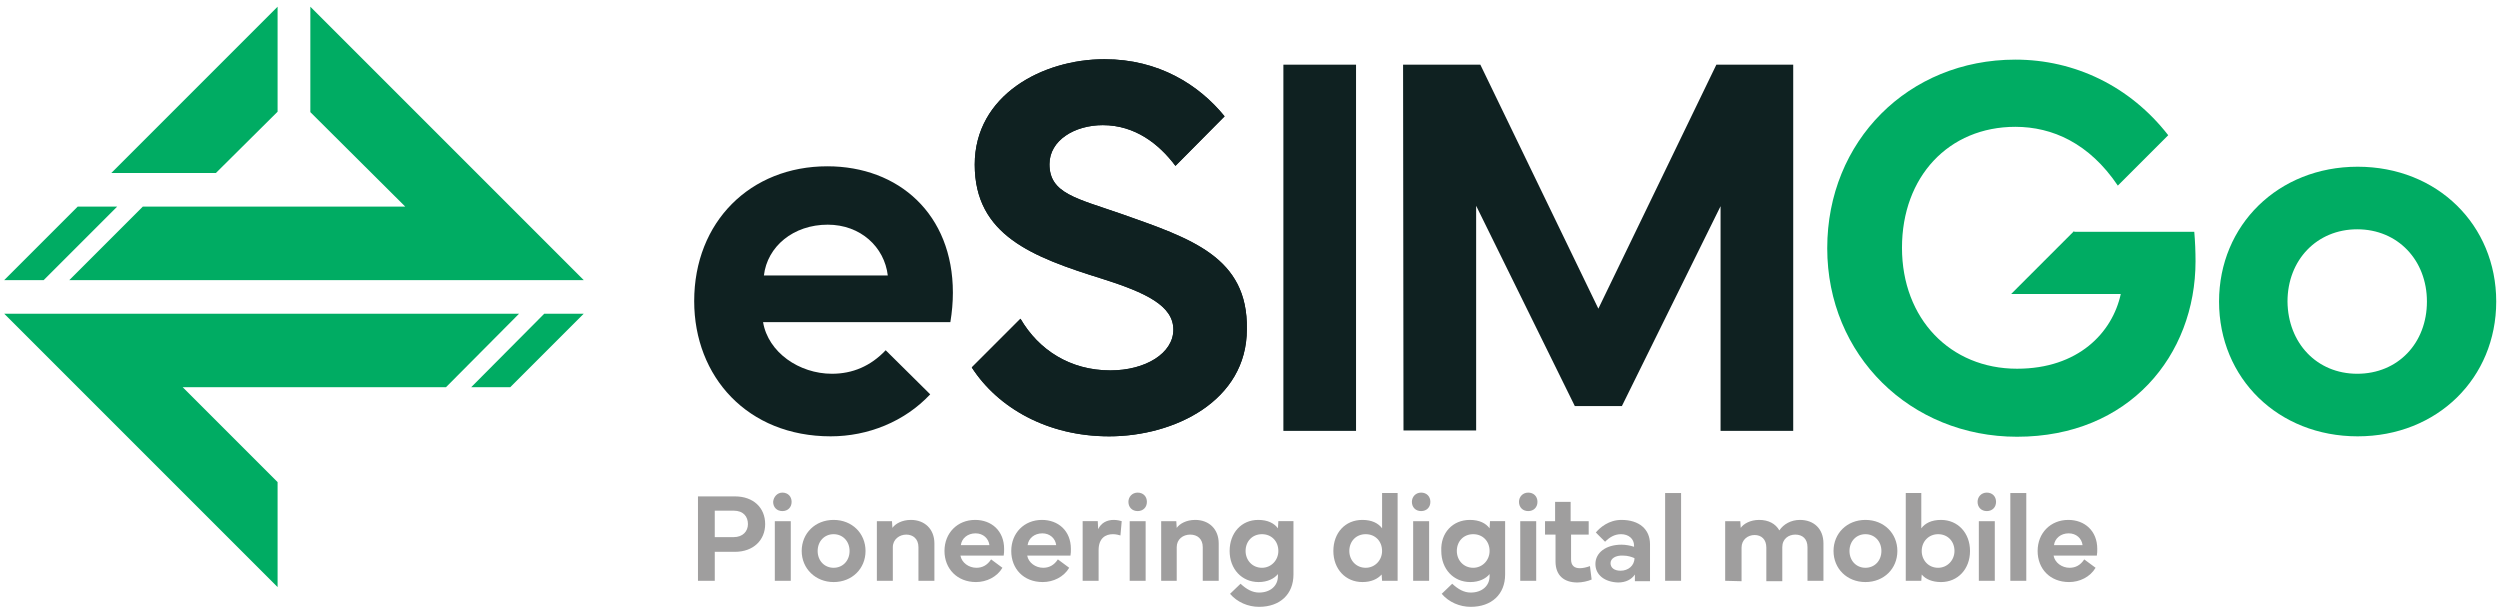 <?xml version="1.0" encoding="utf-8"?>
<!-- Generator: Adobe Illustrator 28.0.0, SVG Export Plug-In . SVG Version: 6.00 Build 0)  -->
<svg version="1.1" id="Layer_1" xmlns="http://www.w3.org/2000/svg" xmlns:xlink="http://www.w3.org/1999/xlink" x="0px" y="0px"
	 viewBox="0 0 595.3 146" style="enable-background:new 0 0 595.3 146;" xml:space="preserve">
<style type="text/css">
	.st0{fill:#9F9E9E;}
	.st1{fill:#0F2121;}
	.st2{fill:#00AC63;}
</style>
<g>
	<path class="st0" d="M166.2,138.3v-20.1h8.8c4.4,0,7.2,2.7,7.2,6.6c0,3.8-2.8,6.6-7.2,6.6h-4.8v6.9L166.2,138.3L166.2,138.3z
		 M170.2,127.9h4.5c2.2,0,3.4-1.4,3.4-3.1c0-1.8-1.1-3.2-3.4-3.2h-4.5V127.9z"/>
	<path class="st0" d="M186.3,117.3c1.3,0,2.2,0.9,2.2,2.2c0,1.3-0.9,2.2-2.2,2.2s-2.2-0.9-2.2-2.2
		C184.2,118.3,185.1,117.3,186.3,117.3z M184.5,138.3v-14.2h3.8v14.2H184.5z"/>
	<path class="st0" d="M190.9,131.2c0-4.2,3.2-7.4,7.6-7.4c4.4,0,7.6,3.2,7.6,7.4c0,4.2-3.2,7.4-7.6,7.4
		C194.2,138.6,190.9,135.4,190.9,131.2z M198.5,135.2c2.2,0,3.8-1.7,3.8-4c0-2.3-1.6-4-3.8-4c-2.2,0-3.8,1.7-3.8,4
		C194.7,133.5,196.3,135.2,198.5,135.2z"/>
	<path class="st0" d="M208.8,138.3v-14.2h3.6l0.1,1.6c0.7-1,2.3-1.9,4.4-1.9c3.3,0,5.6,2.2,5.6,5.6v8.9h-3.8v-8c0-2-1.3-3-2.9-3
		s-3.2,1.1-3.2,3v8L208.8,138.3L208.8,138.3z"/>
	<path class="st0" d="M224.9,131.2c0-4.3,3.1-7.4,7.3-7.4c3.9,0,6.9,2.6,6.9,6.9c0,0.5,0,1.1-0.1,1.6h-10.3c0.3,1.7,2,2.9,3.8,2.9
		c1.4,0,2.6-0.6,3.5-2l2.7,2c-1.3,2.2-3.8,3.4-6.3,3.4C227.9,138.6,224.9,135.4,224.9,131.2z M235.6,129.8c-0.2-1.6-1.5-2.8-3.3-2.8
		c-1.9,0-3.3,1.2-3.5,2.8H235.6z"/>
	<path class="st0" d="M240.8,131.2c0-4.3,3.1-7.4,7.3-7.4c3.9,0,6.9,2.6,6.9,6.9c0,0.5,0,1.1-0.1,1.6h-10.3c0.3,1.7,2,2.9,3.8,2.9
		c1.4,0,2.6-0.6,3.5-2l2.7,2c-1.3,2.2-3.8,3.4-6.3,3.4C243.7,138.6,240.8,135.4,240.8,131.2z M251.5,129.8c-0.2-1.6-1.5-2.8-3.3-2.8
		c-1.9,0-3.3,1.2-3.5,2.8H251.5z"/>
	<path class="st0" d="M257.7,124.1h3.7l0.1,1.9c0.7-1.5,2.1-2.2,3.7-2.2c0.8,0,1.6,0.2,1.9,0.3l-0.3,3.4c-0.4-0.1-1-0.3-1.8-0.3
		c-1.7,0-3.4,0.9-3.4,3.8v7.3h-3.8V124.1z"/>
	<path class="st0" d="M270.9,117.3c1.3,0,2.2,0.9,2.2,2.2c0,1.3-0.9,2.2-2.2,2.2s-2.2-0.9-2.2-2.2
		C268.7,118.3,269.6,117.3,270.9,117.3z M269,138.3v-14.2h3.8v14.2H269z"/>
	<path class="st0" d="M276.5,138.3v-14.2h3.6l0.1,1.6c0.7-1,2.3-1.9,4.4-1.9c3.3,0,5.6,2.2,5.6,5.6v8.9h-3.8v-8c0-2-1.3-3-3-3
		c-1.7,0-3.2,1.1-3.2,3v8L276.5,138.3L276.5,138.3z"/>
	<path class="st0" d="M299.6,123.8c2.3,0,3.8,0.8,4.7,2l0.1-1.7h3.6l0,12.7c0,4.7-3.2,7.7-8.2,7.7c-2.6,0-5.2-1.1-6.9-3.1l2.5-2.4
		c1.4,1.3,2.8,2.1,4.4,2.1c2.7,0,4.5-1.6,4.5-3.9v-0.5c-0.9,1.1-2.5,1.9-4.6,1.9c-4,0-6.9-3.1-6.9-7.4
		C292.8,126.9,295.6,123.8,299.6,123.8z M296.6,131.2c0,2.2,1.6,4,3.9,4c2.2,0,3.9-1.8,3.9-4c0-2.3-1.6-4-3.9-4
		C298.2,127.2,296.6,128.9,296.6,131.2z"/>
	<path class="st0" d="M324.4,123.8c2.3,0,3.8,0.8,4.7,2v-8.4h3.7v20.9h-3.7l-0.1-1.5c-1,1.1-2.5,1.8-4.6,1.8c-4,0-6.9-3.1-6.9-7.4
		C317.5,126.9,320.3,123.8,324.4,123.8z M321.3,131.2c0,2.2,1.6,4,3.9,4c2.2,0,3.9-1.8,3.9-4c0-2.3-1.6-4-3.9-4
		C322.9,127.2,321.3,128.9,321.3,131.2z"/>
	<path class="st0" d="M338.4,117.3c1.3,0,2.2,0.9,2.2,2.2c0,1.3-0.9,2.2-2.2,2.2s-2.2-0.9-2.2-2.2
		C336.2,118.3,337.1,117.3,338.4,117.3z M336.5,138.3v-14.2h3.8v14.2H336.5z"/>
	<path class="st0" d="M350,123.8c2.3,0,3.8,0.8,4.7,2l0.1-1.7h3.6l0,12.7c0,4.7-3.2,7.7-8.2,7.7c-2.6,0-5.2-1.1-6.9-3.1l2.5-2.4
		c1.4,1.3,2.8,2.1,4.4,2.1c2.7,0,4.5-1.6,4.5-3.9v-0.5c-0.9,1.1-2.5,1.9-4.6,1.9c-4,0-6.9-3.1-6.9-7.4
		C343,126.9,345.9,123.8,350,123.8z M346.9,131.2c0,2.2,1.6,4,3.9,4c2.2,0,3.9-1.8,3.9-4c0-2.3-1.6-4-3.9-4
		C348.5,127.2,346.9,128.9,346.9,131.2z"/>
	<path class="st0" d="M363.9,117.3c1.3,0,2.2,0.9,2.2,2.2c0,1.3-0.9,2.2-2.2,2.2s-2.2-0.9-2.2-2.2
		C361.7,118.3,362.6,117.3,363.9,117.3z M362,138.3v-14.2h3.8v14.2H362z"/>
	<path class="st0" d="M367.9,127.3v-3.2h2.4v-4.6h3.7v4.6h4.3v3.2h-4.2v5.9c0,1.5,0.8,2.1,2.1,2.1c0.7,0,1.6-0.2,2.4-0.5l0.4,3.2
		c-0.9,0.4-2.3,0.7-3.4,0.7c-3.1,0-5.2-1.6-5.2-5v-6.4L367.9,127.3L367.9,127.3z"/>
	<path class="st0" d="M379.9,134.3c0-2.7,2.5-4.6,6.2-4.6c1,0,2.1,0.2,3,0.5v-0.3c0-1.6-1.3-2.7-3.1-2.7c-1.6,0-2.8,0.8-3.8,1.8
		l-2.2-2.2c1-1.2,3.1-3,6.1-3c4.2,0,6.8,2.2,6.8,5.8v8.8h-3.6v-1.6c-0.8,1.2-2.2,1.9-4,1.9C382.1,138.6,379.9,136.9,379.9,134.3z
		 M383.5,134.1c0,1.1,0.9,1.8,2.4,1.8c1.8,0,3.3-1.2,3.3-3c-0.7-0.3-1.6-0.6-2.7-0.6C384.7,132.2,383.5,133,383.5,134.1z"/>
	<path class="st0" d="M400.3,138.3h-3.8v-20.9h3.8V138.3z"/>
	<path class="st0" d="M410.8,138.3v-14.2h3.6l0.1,1.6c0.7-1,2.3-1.9,4.4-1.9c2.2,0,3.9,0.9,4.8,2.5c1-1.5,2.8-2.5,4.9-2.5
		c3.3,0,5.6,2.1,5.6,5.6v8.9h-3.8v-8c0-2-1.2-3-2.9-3c-1.6,0-3.1,1-3.1,3v8.1h-3.8v-8c0-2-1.2-3-2.8-3c-1.6,0-3.1,1.1-3.1,3v8
		L410.8,138.3L410.8,138.3z"/>
	<path class="st0" d="M436.6,131.2c0-4.2,3.2-7.4,7.6-7.4c4.4,0,7.6,3.2,7.6,7.4c0,4.2-3.2,7.4-7.6,7.4
		C439.8,138.6,436.6,135.4,436.6,131.2z M444.2,135.2c2.2,0,3.8-1.7,3.8-4c0-2.3-1.6-4-3.8-4c-2.2,0-3.8,1.7-3.8,4
		C440.4,133.5,442,135.2,444.2,135.2z"/>
	<path class="st0" d="M453.8,138.3v-20.9h3.7v8.4c0.9-1.2,2.4-2,4.7-2c4,0,6.9,3.1,6.9,7.4c0,4.3-2.9,7.4-6.9,7.4
		c-2.1,0-3.7-0.7-4.6-1.8l-0.1,1.5L453.8,138.3L453.8,138.3z M461.5,135.2c2.2,0,3.9-1.8,3.9-4c0-2.3-1.6-4-3.9-4
		c-2.2,0-3.9,1.7-3.9,4C457.6,133.4,459.2,135.2,461.5,135.2z"/>
	<path class="st0" d="M473.1,117.3c1.3,0,2.2,0.9,2.2,2.2c0,1.3-0.9,2.2-2.2,2.2s-2.2-0.9-2.2-2.2
		C470.9,118.3,471.8,117.3,473.1,117.3z M471.2,138.3v-14.2h3.8v14.2H471.2z"/>
	<path class="st0" d="M482.5,138.3h-3.8v-20.9h3.8V138.3z"/>
	<path class="st0" d="M485.2,131.2c0-4.3,3.1-7.4,7.3-7.4c3.9,0,6.9,2.6,6.9,6.9c0,0.5,0,1.1-0.1,1.6H489c0.3,1.7,2,2.9,3.8,2.9
		c1.4,0,2.6-0.6,3.5-2l2.7,2c-1.3,2.2-3.8,3.4-6.3,3.4C488.1,138.6,485.2,135.4,485.2,131.2z M495.9,129.8c-0.2-1.6-1.5-2.8-3.3-2.8
		c-1.9,0-3.3,1.2-3.5,2.8H495.9z"/>
</g>
<path class="st1" d="M322.9,102.6h-17.3V15.4h17.3V102.6z"/>
<path class="st1" d="M334.1,15.4h18.4l28.1,58.1l28.1-58.1H427v87.2h-17.3V49.1l-23.5,47.6H375l-23.5-47.7v53.5h-17.3L334.1,15.4
	L334.1,15.4z"/>
<path class="st2" d="M528.4,71.8c0-18.2,14.1-32.1,33-32.1c19,0,33,13.9,33,32.1c0,18.2-14,32.1-33,32.1
	C542.5,103.9,528.4,90.1,528.4,71.8z M561.3,89c9.7,0,16.6-7.3,16.6-17.2c0-9.8-6.9-17.2-16.6-17.2c-9.6,0-16.6,7.3-16.6,17.2
	C544.8,81.7,551.7,89,561.3,89z"/>
<path class="st1" d="M267.2,51c-10.9-3.8-17.3-4.9-17.3-11.9c0-5.7,6-9.3,12.7-9.3c7.7,0,13.4,4.5,17.3,9.7l11.7-11.8
	c-6.1-7.5-15.7-13.6-28.6-13.6c-14.8,0-30.9,8.6-30.9,25.1c0,16.8,13.7,22,30.4,27.2c10.4,3.3,16.9,6.4,16.9,12.1
	c0,5.6-6.6,9.7-15,9.7c-9.6,0-17.1-4.9-21.4-12.3l-11.6,11.6c6.2,9.6,18,16.4,32.7,16.4c15.5,0,32.8-8.4,32.8-25.5
	C297.2,61.2,283.6,56.8,267.2,51z"/>
<path class="st1" d="M267.2,51c-10.9-3.8-17.3-4.9-17.3-11.9c0-5.7,6-9.3,12.7-9.3c7.7,0,13.4,4.5,17.3,9.7l11.7-11.8
	c-6.1-7.5-15.7-13.6-28.6-13.6c-14.8,0-30.9,8.6-30.9,25.1c0,16.8,13.7,22,30.4,27.2c10.4,3.3,16.9,6.4,16.9,12.1
	c0,5.6-6.6,9.7-15,9.7c-9.6,0-17.1-4.9-21.4-12.3l-11.6,11.6c6.2,9.6,18,16.4,32.7,16.4c15.5,0,32.8-8.4,32.8-25.5
	C297.2,61.2,283.6,56.8,267.2,51z"/>
<path class="st2" d="M493.9,55l-15,15h26.1c-2,9.2-10.1,17.8-24.7,17.8c-15.9,0-27.4-11.9-27.4-28.8c0-16.9,11.1-28.8,27-28.8
	c8.8,0,17.6,3.9,24.4,14l12-12c-9.1-11.7-22.3-18-36.4-18c-25.5,0-44.8,19.4-44.8,44.9s19.8,44.9,45.2,44.9
	c26.7,0,42.5-19.4,42.5-41.8c0-2.2-0.1-4.8-0.3-7H493.9z"/>
<path class="st1" d="M210.9,83.4c-3.6,3.8-7.9,5.6-12.8,5.6c-7.8,0-15.2-5.1-16.4-12.3h44.6c0.4-2.4,0.6-4.8,0.6-7
	c0-18.7-12.9-30.1-29.9-30.1c-18.3,0-31.7,13.2-31.7,32.1c0,18,12.7,32.2,32.5,32.2c8.9,0,17.6-3.5,23.7-10L210.9,83.4z M197.1,53.5
	c7.8,0,13.5,5.3,14.3,12.1h-29.5C182.7,58.7,188.9,53.5,197.1,53.5z"/>
<polygon class="st2" points="1,74.7 18.5,92.2 66.1,139.8 66.1,114.8 43.5,92.2 106.2,92.2 123.6,74.7 "/>
<polygon class="st2" points="139,74.7 121.5,92.2 112.2,92.2 129.6,74.7 "/>
<polygon class="st2" points="18.5,49.2 1,66.7 10.4,66.7 27.9,49.2 "/>
<polygon class="st2" points="73.9,26.7 96.5,49.2 34,49.2 16.5,66.7 139,66.7 73.9,1.6 "/>
<polygon class="st2" points="66.1,1.6 26.5,41.2 51.4,41.2 66.1,26.6 "/>
</svg>
